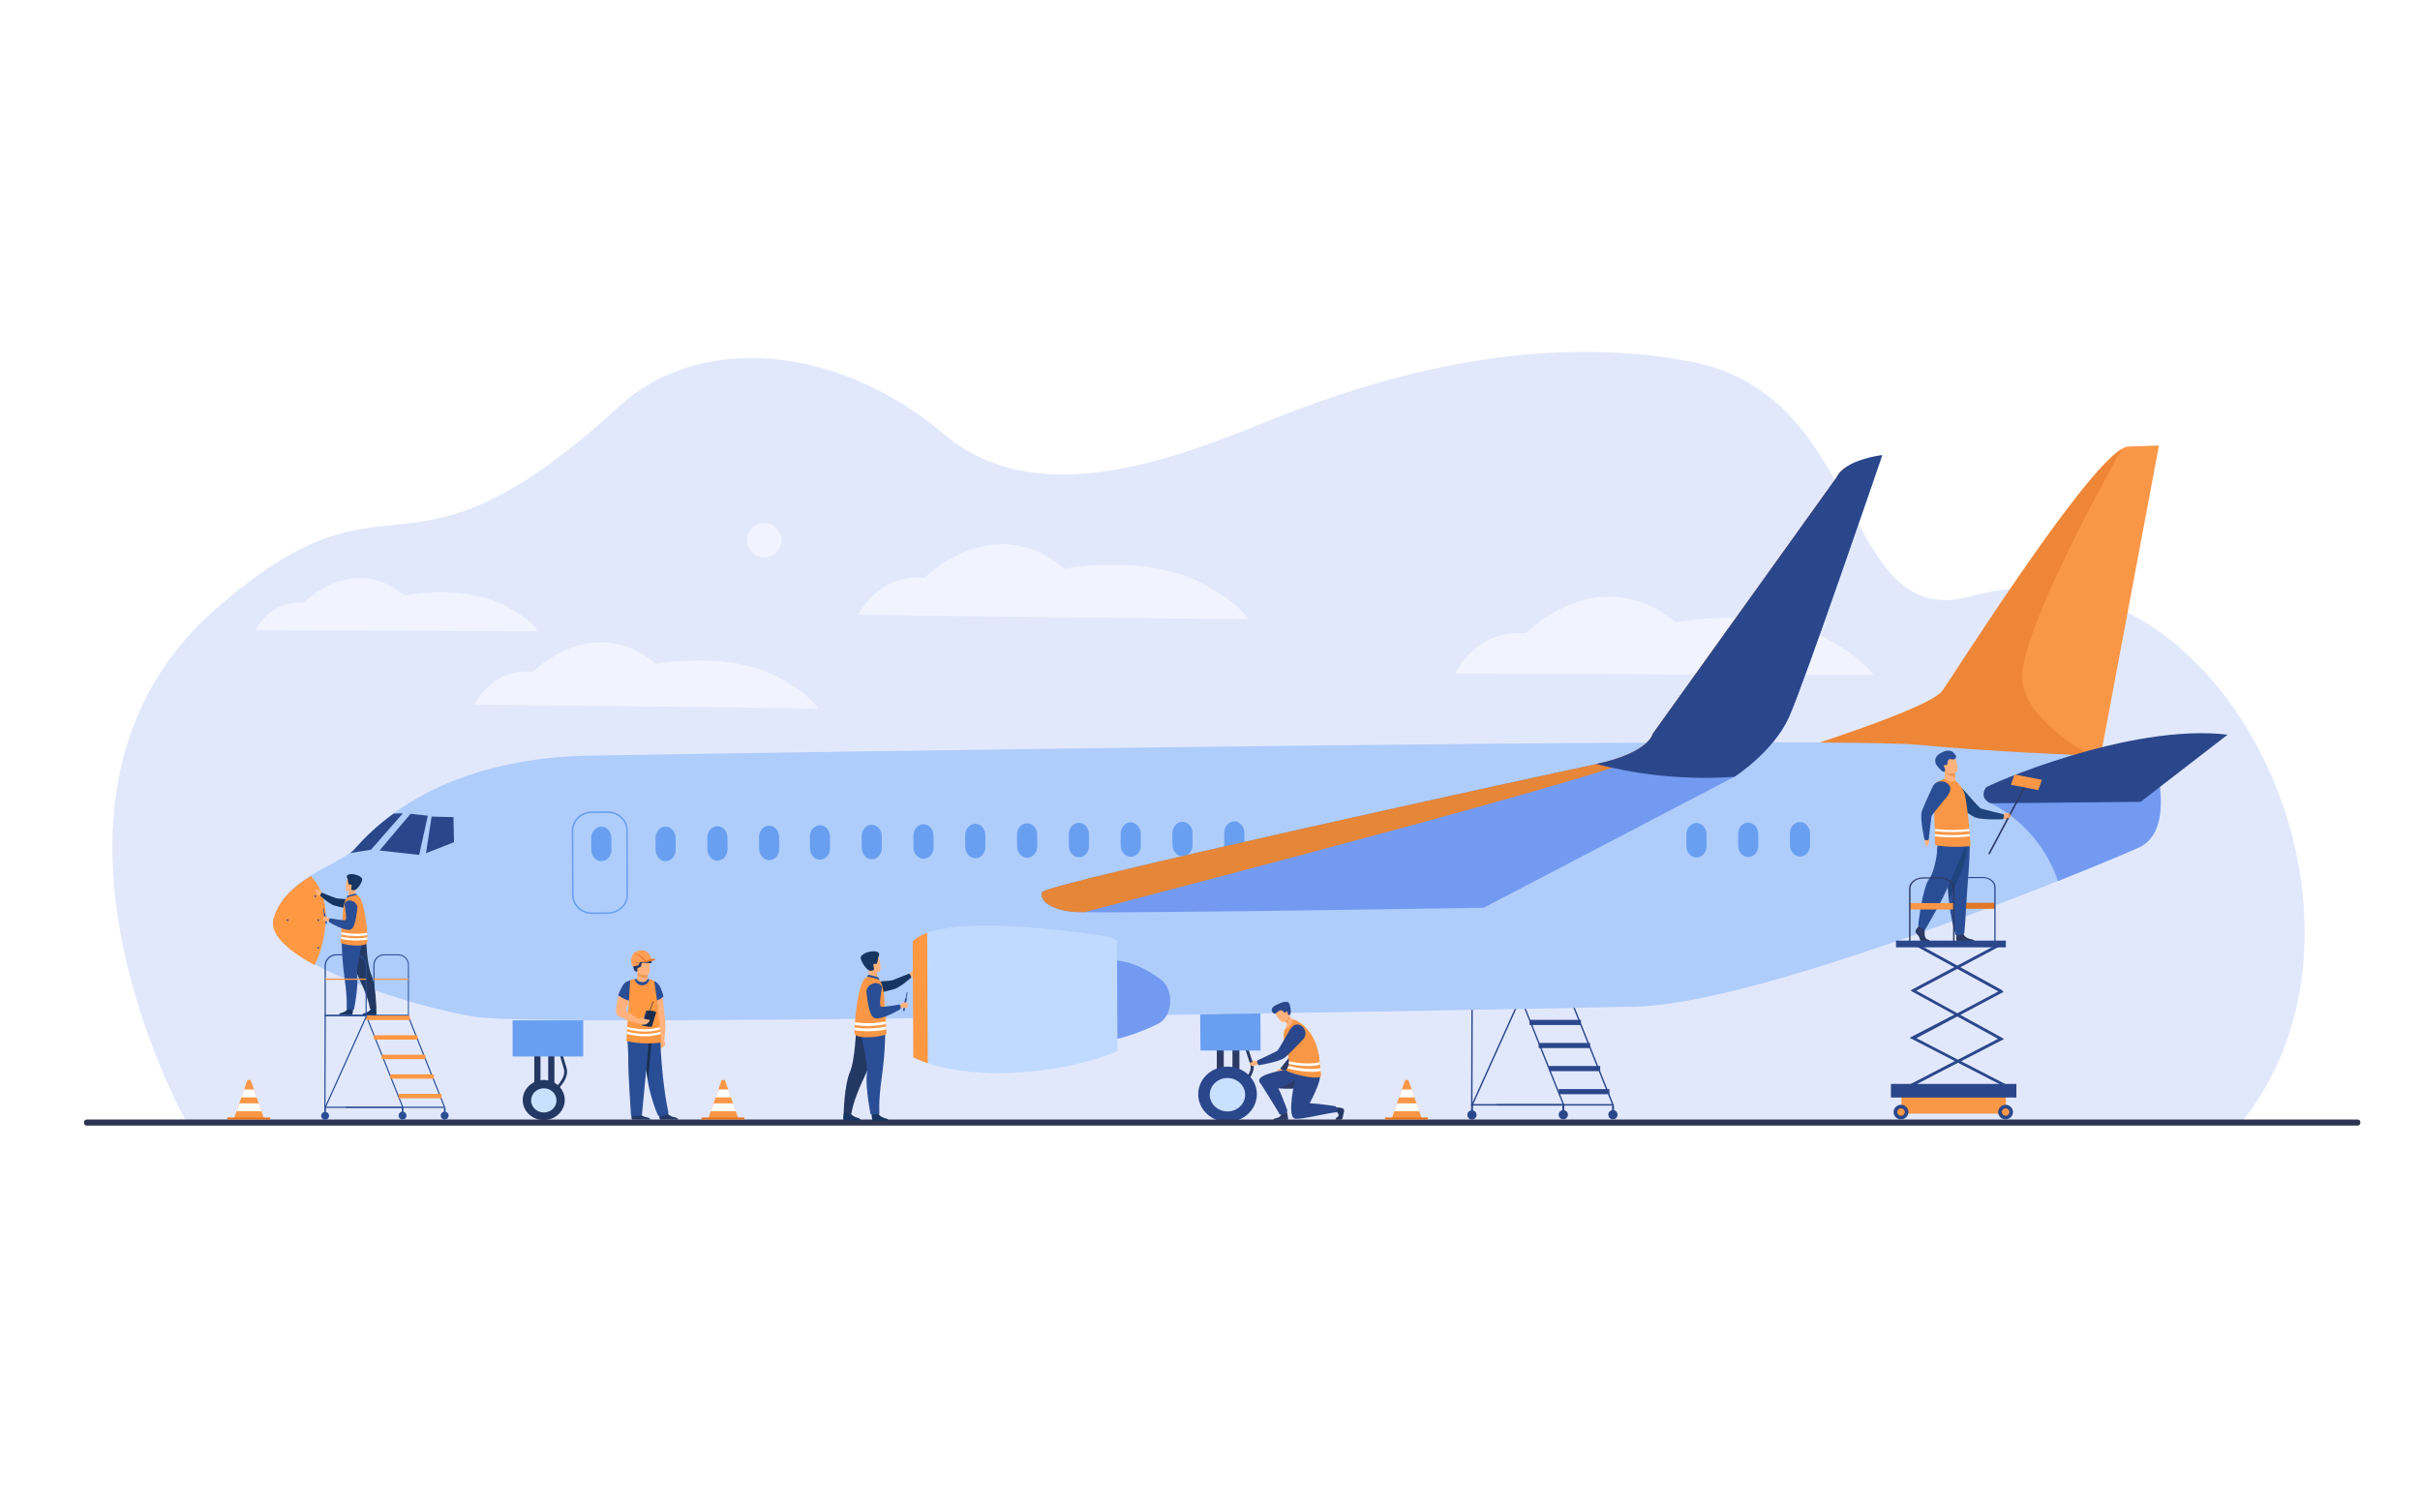 <?xml version="1.0" encoding="utf-8"?>
<!-- Generator: Adobe Illustrator 24.3.2, SVG Export Plug-In . SVG Version: 6.00 Build 0)  -->
<svg version="1.1" id="_x2018_лой_x5F_1" xmlns="http://www.w3.org/2000/svg" xmlns:xlink="http://www.w3.org/1999/xlink"
	 x="0px" y="0px" viewBox="0 0 3200 2000" style="enable-background:new 0 0 3200 2000;" xml:space="preserve">
<style type="text/css">
	.st0{fill:#FFFFFF;}
	.st1{opacity:0.3;fill:#9DB0F4;}
	.st2{fill:#2B478B;}
	.st3{fill:#2C3A64;}
	.st4{fill:#233862;}
	.st5{fill:#699FF0;}
	.st6{fill:#F99746;}
	.st7{opacity:0.5;fill:#E27727;}
	.st8{fill:#AFCDFB;}
	.st9{fill:#739AF0;}
	.st10{opacity:0.5;fill:#FFFFFF;}
	.st11{fill:#CAE0FF;}
	.st12{fill:#E58638;}
	.st13{fill:#FF9843;}
	.st14{fill:#FFB27D;}
	.st15{fill:#2A4E96;}
	.st16{fill:#192E4F;}
	.st17{fill:#ED975D;}
	.st18{fill:#FF9E55;}
	.st19{fill:#E27830;}
	.st20{fill:#E27727;}
	.st21{fill:#1F437C;}
	.st22{fill:#2E3552;}
	.st23{fill:#163560;}
	.st24{fill:#FCA56B;}
	.st25{fill:#C0DAFF;}
	.st26{fill:#E27423;}
</style>
<rect class="st0" width="3200" height="2000"/>
<g>
	<path class="st1" d="M3026.4,1368.8c-3.8,11.5-8.2,22.8-13.1,34c-1,2.2-2,4.4-3,6.6c-12.4,26.7-28.1,52.2-47.4,75.9
		c-0.2,0.3-2713.7,1.6-2713.7,1.6s-0.8,0.5-2-1.6c-21.7-39.8-231.1-442,35.7-677.9c241.3-213.4,242.9-1.5,536.4-270.7
		c103.2-94.7,285.6-83.9,428.8,37.3c129.8,110,326.4,23.3,443.1-23c141.6-56.1,341.6-111.7,545.3-72.7
		c235.5,45.1,195.8,357.9,369.4,310.2c188.8-51.8,349.9,92.6,413.1,276.9c1.2,3.5,2.4,7,3.5,10.5c3.1,9.7,6,19.6,8.5,29.5
		c0.9,3.6,1.8,7.3,2.7,11C3053.4,1200,3053,1288.6,3026.4,1368.8z"/>
	<g>
		<g>
			<path class="st2" d="M2068.9,1461.9h-123.7l0.5-144.7h65.4l0.2,0.6L2068.9,1461.9z M1947.1,1460h119.1l-56.4-141h-62.3
				L1947.1,1460z"/>
		</g>
		<g>
			<polygon class="st2" points="2134.2,1461.9 1978.8,1461.9 1978.8,1460 2131.4,1460 2075,1319 1978.8,1319 1978.8,1317.1 
				2076.3,1317.1 2076.5,1317.7 			"/>
		</g>
		<rect x="2010.4" y="1318.1" class="st2" width="68" height="6.8"/>
		<rect x="2022.5" y="1348.6" class="st2" width="68" height="6.8"/>
		<rect x="2034.6" y="1379.1" class="st2" width="68" height="6.8"/>
		<rect x="2048.1" y="1409.6" class="st2" width="67.9" height="6.8"/>
		<rect x="2061.1" y="1440.1" class="st2" width="67" height="6.8"/>
		<path class="st2" d="M2061.1,1474c0-3.4,2.7-6.1,6.1-6.1c3.4,0,6.1,2.7,6.1,6.1c0,3.4-2.7,6.1-6.1,6.1
			C2063.8,1480.1,2061.1,1477.4,2061.1,1474z"/>
		<g>
			
				<rect x="1900" y="1388.6" transform="matrix(0.411 -0.912 0.912 0.411 -101.232 2622.355)" class="st2" width="156.6" height="1.9"/>
		</g>
		<rect x="2065.9" y="1460.1" class="st2" width="2.6" height="8.6"/>
		<path class="st2" d="M1940.3,1474.3c0-3.4,2.7-6.1,6.1-6.1c3.4,0,6.1,2.7,6.1,6.1c0,3.4-2.7,6.1-6.1,6.1
			C1943.1,1480.4,1940.3,1477.7,1940.3,1474.3z"/>
		<rect x="1945.2" y="1460.4" class="st2" width="2.6" height="8.6"/>
		<path class="st2" d="M2126.7,1474c0-3.4,2.7-6.1,6.1-6.1c3.4,0,6.1,2.7,6.1,6.1c0,3.4-2.7,6.1-6.1,6.1
			C2129.5,1480.1,2126.7,1477.4,2126.7,1474z"/>
		<rect x="2131.6" y="1461.8" class="st2" width="2.6" height="6.9"/>
	</g>
	<rect x="1609" y="1386" class="st3" width="9.2" height="50.8"/>
	<rect x="1629.7" y="1386" class="st3" width="9.2" height="50.8"/>
	<g>
		<path class="st3" d="M1640.2,1438.4l-2.4-3.2c0.2-0.2,19.9-15.2,15.3-28.2c-5.1-14.4-9.2-30-9.3-30.1l3.9-1
			c0,0.2,4.1,15.6,9.2,29.8C1662.4,1421.4,1641.1,1437.7,1640.2,1438.4z"/>
	</g>
	<g>
		<path class="st4" d="M734.3,1443.5l-2.4-2.8c0.2-0.1,17.7-14.9,13.6-27.7c-4.5-14.1-8.2-29.2-8.2-29.4l3.6-0.9
			c0,0.1,3.7,15.2,8.2,29.1C753.9,1427,735.1,1442.9,734.3,1443.5z"/>
	</g>
	<polygon class="st5" points="1666.9,1389.1 1587.4,1389.1 1587,1340.8 1666.7,1339.2 	"/>
	<path class="st6" d="M2854.8,589.1l-77.8,414.5l-3.7-0.1l-402.4-10.2c0,0,180.6-56,197.6-79.9c16-22.6,183.7-288.1,237.1-319.8
		c3.3-1.9,6.1-3,8.5-3.1C2854.8,589.1,2854.8,589.1,2854.8,589.1z"/>
	<path class="st7" d="M2773.3,1003.5l-402.4-10.2c0,0,180.6-56,197.6-79.9c16-22.6,183.7-288.1,237.1-319.8
		c-42.7,76.7-140.9,260.6-131.2,310.4C2683.6,951.4,2743.6,988,2773.3,1003.5z"/>
	<path class="st8" d="M2842.2,1110.5c-0.5,0.5-1,1-1.5,1.5c-1,1-2.1,2-3.2,2.9c0,0,0,0,0,0v0c-0.6,0.5-1.1,0.9-1.7,1.3
		c-0.6,0.4-1.2,0.9-1.8,1.3c0,0,0,0,0,0v0c-0.6,0.4-1.3,0.8-1.9,1.2c-0.7,0.4-1.3,0.7-2,1.1c0,0,0,0,0,0v0c-0.7,0.3-1.4,0.7-2.1,1h0
		v0c-0.2,0.1-0.4,0.2-0.6,0.3h0v0c-0.2,0.1-0.4,0.2-0.7,0.3c0,0,0,0,0,0v0c-0.2,0.1-0.5,0.2-0.7,0.3c0,0,0,0,0,0v0
		c-0.2,0.1-0.5,0.2-0.7,0.3c0,0,0,0,0,0v0c-0.3,0.1-0.5,0.2-0.8,0.3h0v0c-0.3,0.1-0.5,0.2-0.8,0.3c0,0,0,0,0,0v0
		c-0.3,0.1-0.6,0.2-0.9,0.4s-0.6,0.3-0.9,0.4h0v0c-0.3,0.1-0.6,0.3-0.9,0.4s-0.6,0.3-1,0.4c-0.7,0.3-1.3,0.6-2,0.9c0,0,0,0,0,0v0
		c-0.3,0.1-0.7,0.3-1.1,0.5h0v0c-0.4,0.2-0.7,0.3-1.1,0.5c-0.3,0.1-0.5,0.2-0.8,0.3c-2.9,1.3-6.2,2.6-9.7,4.2
		c-0.7,0.3-1.3,0.6-2,0.9c-9.3,3.9-20.7,8.7-33.7,14c-1.3,0.5-2.7,1.1-4.1,1.7c-2.3,0.9-4.6,1.9-7,2.9c-0.5,0.2-1,0.4-1.5,0.6
		c-0.7,0.3-1.5,0.6-2.2,0.9c-0.7,0.3-1.5,0.6-2.2,0.9c-0.7,0.3-1.5,0.6-2.2,0.9c-0.7,0.3-1.5,0.6-2.3,0.9c-0.8,0.3-1.5,0.6-2.3,0.9
		c-0.8,0.3-1.5,0.6-2.3,0.9s-1.6,0.6-2.3,0.9c0,0,0,0,0,0c-0.8,0.3-1.6,0.6-2.4,0.9c-0.6,0.2-1.1,0.5-1.7,0.7
		c-0.2,0.1-0.5,0.2-0.7,0.3c0,0,0,0,0,0c-0.8,0.3-1.6,0.6-2.4,1c-4.1,1.6-8.2,3.3-12.4,5c-2.4,1-4.9,1.9-7.4,2.9
		c-2.1,0.8-4.3,1.7-6.5,2.6c-1.6,0.6-3.3,1.3-4.9,1.9c-6.4,2.5-13,5.1-19.8,7.7c-1.4,0.5-2.7,1.1-4.1,1.6c-2.3,0.9-4.7,1.8-7.1,2.7
		c-2.2,0.8-4.3,1.7-6.5,2.5c-2.4,0.9-4.8,1.9-7.3,2.8c-81,31.1-179.4,66.6-271.1,94.4c-3.2,1-6.4,1.9-9.6,2.9
		c-1.6,0.5-3.2,1-4.8,1.4c-3.2,1-6.4,1.9-9.5,2.8c-9.5,2.8-18.9,5.4-28.2,8c-3.1,0.9-6.2,1.7-9.2,2.5c-1.5,0.4-3.1,0.8-4.6,1.2
		c-3,0.8-6.1,1.6-9.1,2.4s-6,1.6-9,2.3c-3,0.8-5.9,1.5-8.9,2.2c-2.9,0.7-5.9,1.4-8.8,2.1c-2.9,0.7-5.8,1.4-8.7,2.1
		c-2.9,0.7-5.7,1.3-8.6,1.9c-1.4,0.3-2.8,0.6-4.2,0.9c-5.6,1.2-11.1,2.4-16.6,3.5c-1.4,0.3-2.7,0.6-4.1,0.8c-2.7,0.5-5.3,1-8,1.5
		c-5.3,1-10.4,1.9-15.5,2.7c-3.8,0.6-7.5,1.2-11.2,1.7c-2.5,0.4-4.9,0.7-7.2,1c-3.6,0.5-7.1,0.9-10.5,1.3c-4.6,0.5-9,0.9-13.3,1.2
		c-2.2,0.2-4.3,0.3-6.4,0.4c-1,0.1-2.1,0.1-3.1,0.2c-2.1,0.1-4.1,0.2-6,0.2c-0.7,0-1.4,0-2.2,0.1c-0.2,0-0.4,0-0.5,0
		c-0.5,0-1,0-1.4,0c-1.9,0-3.8,0.1-5.9,0.1c-0.6,0-1.1,0-1.7,0c-0.7,0-1.4,0-2.1,0c-1.1,0-2.2,0.1-3.4,0.1c-0.6,0-1.2,0-1.8,0
		c-0.6,0-1.2,0-1.9,0c-1.3,0-2.5,0.1-3.9,0.1c-1.3,0-2.7,0.1-4,0.1c-0.7,0-1.4,0-2.1,0c-1.7,0-3.5,0.1-5.3,0.1c-0.8,0-1.7,0-2.5,0.1
		c-1.8,0-3.6,0.1-5.5,0.1c-0.8,0-1.6,0-2.4,0.1c-2.3,0-4.6,0.1-7,0.1c-6.7,0.1-13.8,0.3-21.3,0.4c-0.9,0-1.9,0-2.8,0.1
		c-1.9,0-3.8,0.1-5.7,0.1c-2.9,0.1-5.8,0.1-8.8,0.2c-1.2,0-2.4,0-3.6,0.1c-2.8,0.1-5.7,0.1-8.6,0.2c-1,0-2.1,0-3.1,0.1
		c-2,0-4,0.1-6.1,0.1c-2.2,0-4.4,0.1-6.6,0.1c-1.2,0-2.3,0-3.5,0.1c-1.1,0-2.2,0-3.3,0.1c-1.8,0-3.5,0.1-5.3,0.1
		c-10.3,0.2-21.1,0.4-32.3,0.6c-1.6,0-3.2,0.1-4.9,0.1c-2.5,0-5,0.1-7.5,0.1c-5.8,0.1-11.8,0.2-17.8,0.3c-0.5,0-0.9,0-1.4,0
		c-5.2,0.1-10.5,0.2-15.9,0.3c-0.2,0-0.5,0-0.8,0c-32,0.6-66.5,1.2-102.9,1.9c-1.8,0-3.7,0.1-5.5,0.1c-7.4,0.1-14.8,0.3-22.3,0.4
		c-4.7,0.1-9.4,0.2-14.2,0.2c-0.3,0-0.5,0-0.8,0c-5.4,0.1-10.9,0.2-16.4,0.3c-0.7,0-1.4,0-2,0c-9.7,0.2-19.4,0.3-29.3,0.5
		c-2.5,0-5.1,0.1-7.6,0.1c-0.8,0-1.5,0-2.3,0c-8.6,0.1-17.4,0.3-26.1,0.4c-3.8,0.1-7.7,0.1-11.5,0.2c-2.5,0-5.1,0.1-7.7,0.1
		c-5.2,0.1-10.4,0.2-15.6,0.3c-7.8,0.1-15.6,0.3-23.5,0.4c-0.7,0-1.4,0-2.1,0c-3.2,0-6.5,0.1-9.7,0.2c-0.2,0-0.5,0-0.7,0
		c-9.7,0.2-19.4,0.3-29.1,0.5c-0.3,0-0.5,0-0.8,0c-6.7,0.1-13.5,0.2-20.3,0.3c-4.3,0.1-8.7,0.1-13.1,0.2c-2.7,0.1-5.4,0.1-8.1,0.1
		c-11.3,0.2-22.7,0.3-34.1,0.5h-0.3c-18.9,0.3-37.9,0.6-57,0.9c-2.6,0-5.2,0.1-7.8,0.1h-0.6c-8.4,0.1-16.7,0.2-25.1,0.4
		c-2.6,0-5.2,0.1-7.8,0.1c-7.2,0.1-14.4,0.2-21.7,0.3c-14.7,0.2-29.4,0.4-44.1,0.6c-9.3,0.1-18.6,0.3-27.8,0.4
		c-5.8,0.1-11.7,0.1-17.5,0.2c-13.9,0.2-27.7,0.4-41.5,0.5c-0.7,0-1.3,0-2,0c-8.7,0.1-17.3,0.2-26,0.3c-12.3,0.2-24.6,0.3-36.8,0.4
		c-4.9,0.1-9.8,0.1-14.7,0.2c-1.5,0-3,0-4.5,0.1c-9.9,0.1-19.7,0.2-29.4,0.3c-1.4,0-2.9,0-4.3,0.1c-6.7,0.1-13.4,0.1-20,0.2
		c-28.2,0.3-55.9,0.6-82.9,0.8c-3.3,0-6.5,0.1-9.8,0.1c-2,0-4,0-5.9,0.1c-2.6,0-5.3,0-7.9,0.1c-5.3,0-10.5,0.1-15.7,0.1
		c-100.8,0.8-190.8,1.1-260.3,0.7c-7.1,0-14-0.1-20.6-0.1c-16.5-0.1-31.6-0.3-45.3-0.6c-38.6-0.7-64.9-1.8-75.5-3.4
		c-57-8.7-153.5-36.8-214.1-69.7c-36.6-19.9-60.1-41.5-54.1-61.8c7.7-25.8,28-42.9,49.3-56c18.5-11.4,37.7-19.9,49.9-28.7
		c0.7-0.5,1.4-1,2.1-1.5c2.3-1.7,4.2-3.5,5.9-5.3c0.3-0.3,0.5-0.6,0.9-1c4.6-5.1,12.2-13.6,23.4-23.7c7.4-6.8,16.4-14.3,27.2-22.1
		c0.1,0,0.1-0.1,0.2-0.1c47-33.9,127.4-72.8,255.2-75.8c0,0,250.3-4.2,562.7-8.4c0,0,0,0,0,0c31.1-0.4,62.9-0.9,95.1-1.3
		c0,0,0,0,0,0c10.7-0.1,21.5-0.3,32.3-0.4h0c16.2-0.2,32.5-0.4,48.9-0.6c0,0,0,0,0,0c27.3-0.3,54.8-0.7,82.4-1
		c5.5-0.1,11.1-0.1,16.6-0.2c11-0.1,22.1-0.3,33.1-0.4c22.1-0.3,44.3-0.5,66.4-0.8c11-0.1,22-0.2,33-0.4
		c153-1.7,302.6-3.1,430.3-3.7c0,0,0,0,0,0c5,0,10-0.1,14.9-0.1c55.7-0.3,106.9-0.4,152.1-0.3c21.6,0,41.9,0.1,60.6,0.2
		c67.6,0.4,114.9,1.4,133.5,3.2c48.2,4.6,102,8.1,151,10.6c4,0.2,8.1,0.4,12,0.6c0.2,0,0.4,0,0.6,0c6.1,0.3,12.1,0.6,17.9,0.9
		c0.2,0,0.4,0,0.5,0c6.8,0.3,13.4,0.6,19.9,0.9c9.5,0.4,18.5,0.8,27.1,1.1c3.7,0.1,7.3,0.3,10.9,0.4c42.3,1.6,70.4,2.2,70.4,2.2
		s0.2,0.7,0.6,2.1c0,0.1,0.1,0.2,0.1,0.4c0.1,0.4,0.2,0.8,0.3,1.2c0.2,0.9,0.5,1.9,0.8,3.1c0.4,1.5,0.9,3.3,1.3,5.3c0,0,0,0,0,0
		c0.1,0.5,0.2,1,0.3,1.5v0c0.4,1.7,0.8,3.4,1.2,5.3c0.3,1.3,0.6,2.7,0.8,4.1c0.1,0.8,0.3,1.6,0.4,2.4c0.2,0.9,0.3,1.8,0.5,2.7
		c0.2,1.3,0.4,2.6,0.6,3.9c0.1,0.5,0.2,1.1,0.2,1.6c0.1,1,0.3,1.9,0.4,2.9c0.1,0.5,0.1,1,0.2,1.5c0.1,1,0.2,2,0.3,3
		c0.1,0.5,0.1,1,0.2,1.5c0.1,1,0.2,2,0.3,3C2858.4,1070.1,2856.3,1094.9,2842.2,1110.5z"/>
	<path class="st9" d="M2827.9,1120.8c-13.1,6-52.5,22.6-106.6,44.2c-26-76-89.1-102.8-89.1-102.8l219.4-46
		C2858,1043.3,2866.9,1103.2,2827.9,1120.8z"/>
	<g>
		<path class="st5" d="M1632.3,1131.7L1632.3,1131.7c-7.3,0.1-13.3-6.6-13.4-14.8l-0.1-15.8c0-8.2,5.9-14.9,13.2-15l0,0
			c7.3-0.1,13.3,6.6,13.4,14.8l0.1,15.8C1645.5,1124.9,1639.6,1131.6,1632.3,1131.7z"/>
		<path class="st5" d="M1563.8,1132.3L1563.8,1132.3c-7.3,0.1-13.3-6.6-13.4-14.8l-0.1-15.8c0-8.2,5.9-14.9,13.2-15l0,0
			c7.3-0.1,13.3,6.6,13.4,14.8l0.1,15.8C1577,1125.5,1571.1,1132.3,1563.8,1132.3z"/>
		<path class="st5" d="M1495.3,1133L1495.3,1133c-7.3,0.1-13.3-6.6-13.4-14.8l-0.1-15.8c0-8.2,5.9-14.9,13.2-15l0,0
			c7.3-0.1,13.3,6.6,13.4,14.8l0.1,15.8C1508.6,1126.2,1502.6,1132.9,1495.3,1133z"/>
		<path class="st5" d="M1426.8,1133.6L1426.8,1133.6c-7.3,0.1-13.3-6.6-13.4-14.8l-0.1-15.8c0-8.2,5.9-14.9,13.2-15l0,0
			c7.3-0.1,13.3,6.6,13.4,14.8l0.1,15.8C1440.1,1126.8,1434.1,1133.5,1426.8,1133.6z"/>
		<path class="st5" d="M1358.3,1134.2L1358.3,1134.2c-7.3,0.1-13.3-6.6-13.4-14.8l-0.1-15.8c0-8.2,5.9-14.9,13.2-15l0,0
			c7.3-0.1,13.3,6.6,13.4,14.8l0.1,15.8C1371.6,1127.4,1365.6,1134.2,1358.3,1134.2z"/>
		<path class="st5" d="M1289.8,1134.9L1289.8,1134.9c-7.3,0.1-13.3-6.6-13.4-14.8l-0.1-15.8c0-8.2,5.9-14.9,13.2-15l0,0
			c7.3-0.1,13.3,6.6,13.4,14.8l0.1,15.8C1303.1,1128.1,1297.1,1134.8,1289.8,1134.9z"/>
		<path class="st5" d="M1221.3,1135.5L1221.3,1135.5c-7.3,0.1-13.3-6.6-13.4-14.8l-0.1-15.8c0-8.2,5.9-14.9,13.2-15l0,0
			c7.3-0.1,13.3,6.6,13.4,14.8l0.1,15.8C1234.6,1128.7,1228.7,1135.5,1221.3,1135.5z"/>
		<path class="st5" d="M1152.9,1136.2L1152.9,1136.2c-7.3,0.1-13.3-6.6-13.4-14.8l-0.1-15.8c0-8.2,5.9-14.9,13.2-15l0,0
			c7.3-0.1,13.3,6.6,13.4,14.8l0.1,15.8C1166.1,1129.3,1160.2,1136.1,1152.9,1136.2z"/>
		<path class="st5" d="M1084.4,1136.8L1084.4,1136.8c-7.3,0.1-13.3-6.6-13.4-14.8l-0.1-15.8c0-8.2,5.9-14.9,13.2-15l0,0
			c7.3-0.1,13.3,6.6,13.4,14.8l0.1,15.8C1097.6,1130,1091.7,1136.7,1084.4,1136.8z"/>
		<path class="st5" d="M1017.2,1137.4L1017.2,1137.4c-7.3,0.1-13.3-6.6-13.4-14.8l-0.1-15.8c0-8.2,5.9-14.9,13.2-15l0,0
			c7.3-0.1,13.3,6.6,13.4,14.8l0.1,15.8C1030.5,1130.6,1024.5,1137.4,1017.2,1137.4z"/>
		<path class="st5" d="M948.8,1138.1L948.8,1138.1c-7.3,0.1-13.3-6.6-13.4-14.8l-0.1-15.8c0-8.2,5.9-14.9,13.2-15l0,0
			c7.3-0.1,13.3,6.6,13.4,14.8l0.1,15.8C962,1131.2,956.1,1138,948.8,1138.1z"/>
		<path class="st5" d="M880.3,1138.7L880.3,1138.7c-7.3,0.1-13.3-6.6-13.4-14.8l-0.1-15.8c0-8.2,5.9-14.9,13.2-15l0,0
			c7.3-0.1,13.3,6.6,13.4,14.8l0.1,15.8C893.5,1131.9,887.6,1138.6,880.3,1138.7z"/>
		<path class="st5" d="M795.3,1138.7L795.3,1138.7c-7.3,0.1-13.3-6.6-13.4-14.8l-0.1-15.8c0-8.2,5.9-14.9,13.2-15l0,0
			c7.3-0.1,13.3,6.6,13.4,14.8l0.1,15.8C808.6,1131.9,802.6,1138.6,795.3,1138.7z"/>
	</g>
	<g>
		<path class="st5" d="M2380.3,1132.6L2380.3,1132.6c-7.3,0.1-13.3-6.6-13.4-14.8l-0.1-15.8c0-8.2,5.9-14.9,13.2-15l0,0
			c7.3-0.1,13.3,6.6,13.4,14.8l0.1,15.8C2393.6,1125.8,2387.6,1132.6,2380.3,1132.6z"/>
		<path class="st5" d="M2311.8,1133.3L2311.8,1133.3c-7.3,0.1-13.3-6.6-13.4-14.8l-0.1-15.8c0-8.2,5.9-14.9,13.2-15l0,0
			c7.3-0.1,13.3,6.6,13.4,14.8l0.1,15.8C2325.1,1126.5,2319.1,1133.2,2311.8,1133.3z"/>
		<path class="st5" d="M2243.4,1133.9L2243.4,1133.9c-7.3,0.1-13.3-6.6-13.4-14.8l-0.1-15.8c0-8.2,5.9-14.9,13.2-15l0,0
			c7.3-0.1,13.3,6.6,13.4,14.8l0.1,15.8C2256.6,1127.1,2250.7,1133.9,2243.4,1133.9z"/>
	</g>
	<g>
		<path class="st5" d="M782.7,1208.6c-7.1,0-13.8-2.7-18.8-7.7c-4.8-4.7-7.5-11-7.5-17.5l-0.4-84.7c-0.1-14,11.7-25.5,26.3-25.7
			l21.2-0.2c7.3-0.1,14,2.7,19.1,7.7c4.8,4.7,7.5,11,7.5,17.5l0.4,84.7c0.1,14-11.7,25.5-26.3,25.7l-21.2,0.2
			C782.9,1208.6,782.8,1208.6,782.7,1208.6z M803.8,1074.9c-0.1,0-0.2,0-0.2,0l-21.2,0.2c-13.4,0.1-24.3,10.7-24.3,23.6l0.4,84.7
			c0,6,2.5,11.7,6.9,16.1c4.7,4.6,11,7.1,17.6,7.1l21.2-0.2c13.4-0.1,24.3-10.7,24.3-23.6l-0.4-84.7c0-6-2.5-11.7-6.9-16.1
			C816.5,1077.4,810.4,1074.9,803.8,1074.9z"/>
	</g>
	<path class="st2" d="M532.7,1075.5l-42.1,48.1l-27.5,4.4c2.3-1.7,4.2-3.5,5.9-5.3c0.3-0.3,0.5-0.6,0.8-1
		c4.6-5.1,12.2-13.6,23.4-23.7c7.4-6.8,16.4-14.3,27.2-22.1c0.1,0,0.1-0.1,0.2-0.1L532.7,1075.5z"/>
	<polygon class="st2" points="542.9,1076.1 501.9,1124.6 554.3,1130.5 565.7,1078.6 	"/>
	<polygon class="st2" points="570.7,1079.8 563.3,1128.2 600.3,1113.7 599.6,1080.5 	"/>
	<rect x="677.8" y="1349.2" class="st5" width="93.4" height="47.8"/>
	<rect x="706.5" y="1396.8" class="st4" width="8.2" height="45.3"/>
	<path class="st10" d="M1924.1,890.5c0,0,27.2-59.1,93.5-53c0,0,95.3-98.8,198.4-14.6c0,0,108.7-21.9,189.7,16.8
		c54,25.8,71.9,53.2,71.9,53.2L1924.1,890.5z"/>
	<rect x="724.9" y="1396.8" class="st4" width="8.2" height="45.3"/>
	<path class="st4" d="M691.2,1454.6c0-14.6,12.5-26.5,27.8-26.5c15.4,0,27.8,11.9,27.8,26.5c0,14.6-12.5,26.5-27.8,26.5
		C703.7,1481.1,691.2,1469.2,691.2,1454.6z"/>
	<ellipse class="st11" cx="719.1" cy="1455.1" rx="16.8" ry="16"/>
	<g>
		<path class="st2" d="M1584.4,1446.9c0-20.2,17.4-36.5,38.8-36.5c21.4,0,38.8,16.4,38.8,36.5s-17.4,36.5-38.8,36.5
			C1601.7,1483.5,1584.4,1467.1,1584.4,1446.9z"/>
		<path class="st11" d="M1599.7,1447.6c0-12.2,10.5-22.1,23.4-22.1c12.9,0,23.4,9.9,23.4,22.1c0,12.2-10.5,22.1-23.4,22.1
			C1610.2,1469.7,1599.7,1459.8,1599.7,1447.6z"/>
	</g>
	<path class="st9" d="M1531.8,1353.5c19.2-9.7,21.1-44.9,3.2-58.3c-17.9-13.3-41.9-26.1-67.5-25.5c-52.6,1.2-21.2,105.5-3.7,106.1
		C1474.1,1376.2,1506.2,1366.5,1531.8,1353.5z"/>
	<path class="st2" d="M2625.8,1041.5c1.8-3,190.1-85.7,319.8-70l-115,88.8l-198.4,1.9C2632.2,1062.2,2616.6,1056.7,2625.8,1041.5z"
		/>
	<g>
		<path class="st9" d="M2488.9,601.9c0,0-102.6,300.1-123.2,346.1c-20.6,46-72.1,79.1-72.1,79.1l-0.3,0.1L1962,1200.3
			c0,0-433.3,7.2-527.9,5.9c0,0,0,0,0,0c-8.6-0.1-14.4-0.3-16.8-0.6c-29-3.3-43.6-15.3-39.1-26.1s658.1-153.5,730.5-168.7
			c0.7-0.2,1.4-0.3,2.1-0.4c70.5-15.2,74.8-40.1,74.8-40.1l242.9-338.8c2.9-6.1,8.2-11,14.5-14.9
			C2461.6,604.8,2488.9,601.9,2488.9,601.9z"/>
		<path class="st12" d="M2442.9,616.5c-64.9,96.1-244.4,361.3-262.1,379.9c-19,20-603.2,172.2-746.7,209.8c0,0,0,0,0,0
			c-8.6-0.1-14.4-0.3-16.8-0.6c-29-3.3-43.6-15.3-39.1-26.1s658.1-153.5,730.5-168.7c72.4-15.2,76.8-40.5,76.8-40.5l242.9-338.8
			C2431.3,625.3,2436.6,620.4,2442.9,616.5z"/>
		<path class="st2" d="M2488.9,601.9c0,0-102.6,300.1-123.2,346.1c-20.6,46-72.1,79.1-72.1,79.1l-0.3,0.1
			c-75.1,5.4-139.9-5.9-182.6-16.9c70.5-15.2,74.8-40.1,74.8-40.1l242.9-338.8c2.9-6.1,8.2-11,14.5-14.9
			C2461.6,604.8,2488.9,601.9,2488.9,601.9z"/>
	</g>
	<path class="st10" d="M338,833.2c0,0,18.4-40,63.2-35.9c0,0,64.5-66.8,134.2-9.8c0,0,73.6-14.8,128.3,11.4
		c36.5,17.5,48.7,36,48.7,36L338,833.2z"/>
	<circle class="st10" cx="1010.5" cy="714.3" r="22.8"/>
	<path class="st10" d="M1134.9,813c0,0,25.8-54.9,87.6-48.8c0,0,89.7-91.6,185.3-12.2c0,0,101.6-19.7,176.9,17
		c50.2,24.5,66.8,50.1,66.8,50.1L1134.9,813z"/>
	<path class="st10" d="M627.4,931.5c0,0,22.7-48.4,77.1-43c0,0,78.9-80.6,163.1-10.7c0,0,89.5-17.3,155.8,15
		c44.2,21.5,58.8,44.1,58.8,44.1L627.4,931.5z"/>
	<path class="st13" d="M430.3,1222.6c-2.3,26.2-9.2,43.7-14.4,53.5c-36.6-19.9-60.1-41.5-54.1-61.8c7.7-25.8,28-42.9,49.3-56
		l0.5,1.1C411.6,1159.4,434.1,1178.7,430.3,1222.6z"/>
	<g id="P297LW_1_">
		<path class="st14" d="M859.6,1307c0,0,2.9,16.7,6.1,34.2c3.5,19,7.3,38.8,8,39.1c1.4,0.5,3.5-2.3,4.4-4.6
			c0.8-1.9,2.3-16.2,1.5-26.1c-0.2-2.4-0.4-4.4-0.7-5.6c-1.3-6.3-1.5-28.4-5.6-31.9C869.2,1308.6,859.6,1307,859.6,1307z"/>
		<path class="st14" d="M878.7,1372.9c0,0-0.7,2.7,0.3,5.4s1.3,3.4-0.7,4.9c-1.9,1.5-4,3.6-5.4,3c-1.4-0.6-0.5-12.9-0.5-12.9
			L878.7,1372.9z"/>
		<path class="st4" d="M872.9,1480.5c-1.8-1.1-0.8-9.2-0.8-9.2s8.3-6.6,9.4-1.6c1.1,5.1,7.9,7.4,11.7,8c2.7,0.4,3.5,1.9,3.7,2.8
			H872.9z"/>
		<path class="st4" d="M836,1480.5c-1.8-1.1-0.8-9.2-0.8-9.2s8.3-6.6,9.4-1.6c1.1,5.1,7.9,7.4,11.7,8c2.7,0.4,3.5,1.9,3.7,2.8H836z"
			/>
		<path class="st15" d="M847.5,1386.3c3,12.5,6.7,26.8,8.1,34.8c0.2,0.9,0.3,1.8,0.4,2.5c0.1,0.8,0.2,1.4,0.2,2
			c0.8,15.1,12.7,49.5,14.8,50.3c3.3,1.2,8.5-1.4,11.2-2.3c1.1-0.4,1.9-1.5,1.6-2.6c-5.9-27.1-9.5-65.9-10.3-89
			c-0.4-11.6-0.9-19.9-0.9-19.9s-29-7.7-29.2,2.1C843.4,1367.9,845.2,1376.6,847.5,1386.3z"/>
		<path class="st16" d="M847.5,1386.3c3,12.5,6.7,26.8,8.1,34.8c0.2,0.9,1.1,8.8,1.2,9.6l5.1-57.7l-7.2,0.7L847.5,1386.3z"/>
		<path class="st14" d="M856.4,1293.1l0,1.4c0,0,0.4,4.4-5.1,5.1c-5.5,0.7-9.6-1.7-9.5-5.2c0.5-2.7,1-4.5,1.1-6.7
			c0-0.8,0-1.7-0.2-2.7l10.6-0.2l3.1,0.5L856.4,1293.1z"/>
		<path class="st17" d="M856.4,1284.9l0,7.7c-1.1,0.5-2.4,0.8-3.8,0.8c-4.9,0-8-3.6-9.7-6.2c0-0.8,0-1.7-0.2-2.7l10.6-0.2
			L856.4,1284.9z"/>
		<path class="st15" d="M859,1367.5l-10.2,107c0,0-7.6,2.5-14.4,0.6c0,0-4-58.5-3.6-72.8c0.4-14.3-3.2-38.3,0.8-40.9
			C835.5,1358.7,859,1367.5,859,1367.5z"/>
		<path class="st14" d="M857,1288.7c0,0-13.6,2.7-15.2-5.7c-1.6-8.5-4.4-13.8,4.2-16c8.6-2.1,10.9,0.8,12.1,3.5
			C859.4,1273.2,860.5,1287.7,857,1288.7z"/>
		<path class="st4" d="M842.5,1284.8c0,0-4.7,1.1-5.2-7.5c-0.2-3.3-1-14.9,8.5-14.5c9.5,0.4,13.8,5.9,14.6,6.9
			c6.5,7.3-9.2,1.9-11.3,3.6c-2.1,1.7-0.1,4.5-2.5,5.5c-2.4,1-4.3,1-3.9,3.2C843.1,1284,842.5,1284.8,842.5,1284.8z"/>
		<path class="st18" d="M861.7,1269.8c0,0-5.1,1.8-6.8,1.9c-0.5,0-8.4,0.6-8.4,0.6l-11.5,2c0,0-2.2-8.5,3.4-13.9l0,0
			c0.1-0.1,0.3-0.3,0.4-0.4c1.5-1.3,3.5-2.4,6.2-3.1C858.8,1253.5,861.6,1269.3,861.7,1269.8z"/>
		<g>
			<path class="st19" d="M855,1271.5l-2.2,0.3c-1.7-2.2-8-10-14.6-11.2c0-0.1,0.1-0.1,0.1-0.1l0,0c0.1-0.1,0.2-0.2,0.4-0.4
				c0,0,0,0,0.1,0C847.3,1262.1,853.6,1269.5,855,1271.5z"/>
		</g>
		<path class="st18" d="M846.5,1272.3c0,0-1.5,1.7-1.9,3.3c-0.4,1.6-7.8,2.6-8.3,1.7c-0.5-0.8-1.3-3-1.3-3L846.5,1272.3z"/>
		<path class="st19" d="M846.5,1272.3c0,0,13.7,0.3,20-3c0.5-0.3,0.4-1-0.1-1.1c-0.9-0.2-2.5-0.5-5.2-0.6
			C861.1,1267.6,856.2,1271.6,846.5,1272.3z"/>
		<path class="st15" d="M817.4,1316c0,0,5.2-13.8,9.2-16.7c2.3-1.7,7-3.1,10.6-3.9c1.1-0.3,2.1-0.5,2.9-0.6c1-0.2,1.7-0.3,1.7-0.3
			l0,0v0h0c0.3,1,1,1.9,1.9,2.5c1.8,1.1,4.6,1.8,7,1.6c3.4-0.2,5.6-2.8,5.6-4.2l0,0v0c0,0,0.3,0.1,0.8,0.2c0.7,0.2,1.9,0.6,3.3,1.1
			c4.2,1.6,8.3,2.5,11.1,6.9c4.1,6.6,5.8,15.2,5.8,15.2s-3.8,3.3-7.8,4.8c-0.2,0.1-0.4,0-0.6,0c0.3,36.1,1.9,41.6,1.1,41.6
			c0,0-4.3,4.8-15.7,4.6c-4.4,0-8.3-0.4-11.6-0.9c-9.1-1.4-11.7-3.2-11.7-4.2c0-0.9,0.5-23.7,0.6-24.9c0.5-5.7,0.7-6.8,0.2-15.4
			C823.4,1321.4,817.4,1316,817.4,1316z"/>
		<path class="st13" d="M874.7,1378.4c0,0-5.3,0.9-13.5,1.2c-1.4,0.1-3,0.1-4.6,0.1c-3.6,0-7.6-0.1-11.9-0.5c-1.5-0.1-3-0.3-4.6-0.5
			c-3.9-0.5-7.9-1.2-11.9-2.2l0.6-9.3l0.2-3.1l0.2-3.1l0.2-3.1l2.5-38.1l1.4-23.7l5.2-1.3l0.4,0.5l2.2,3.4c0.7,1,1.6,1.9,2.5,2.5
			c3.6,2.5,8.6,2.2,11.9-0.7c1.1-0.9,2-2.2,2.6-3.6l0.8-2l0.9,0.3l5.2,1.9l3.8,25.3l3.7,35.6l0.3,3l0.3,3l0.3,3L874.7,1378.4z"/>
		<path class="st14" d="M846.8,1346.9c0,0,1.9-1.5,3.4-1.7c1.5-0.2,3.9-1.1,3.5-0.3c-0.4,0.9-3.1,2.2-3.1,2.2L846.8,1346.9z"/>
		<g>
			<path class="st0" d="M872.9,1361.2c-6.8,2.2-13.8,2.9-20,2.9c-2.9,0-5.6-0.2-8.1-0.4c-6.6-0.6-12.1-1.8-15.6-2.7l0.2-3.1
				c7.4,2,26.4,5.8,43.1,0.2L872.9,1361.2z"/>
		</g>
		<g>
			<path class="st0" d="M873.5,1367.2c-7,2.4-14.2,3.1-20.6,3.1c-2.9,0-5.6-0.2-8.1-0.4c-6.8-0.6-12.5-1.9-16-2.8l0.2-3.1
				c7.2,1.9,27,6.1,44.2,0.1L873.5,1367.2z"/>
		</g>
		<path class="st14" d="M815.7,1342.4c0,0,15.9,9,28.5,11.1c0,0,2.5-3.3,1.7-4.7c-0.6-1.1-18.4-12.5-18.5-12.9
			c-0.2-0.9,2.8-6.3,4.5-12.4c-5.1-1.3-11.8-5.2-13.7-6.8C816,1324.3,812.9,1336.3,815.7,1342.4z"/>
		<g>
			<path class="st4" d="M850.5,1356.5l7.4,0.9c0.8,0.1,1.6-0.4,1.8-1.2l5.1-16.9c0.3-1-0.4-2.1-1.4-2.2l-7.4-0.9
				c-0.8-0.1-1.6,0.4-1.8,1.2l-5.1,16.9C848.7,1355.3,849.4,1356.3,850.5,1356.5z"/>
			<path class="st16" d="M853.1,1356.8l7.4,0.9c0.8,0.1,1.6-0.4,1.8-1.2l5.1-16.9c0.3-1-0.4-2.1-1.4-2.2l-7.4-0.9
				c-0.8-0.1-1.6,0.4-1.8,1.2l-5.1,16.9C851.4,1355.6,852.1,1356.7,853.1,1356.8z"/>
			<path class="st16" d="M858.4,1339.8L858.4,1339.8c0.2,0,0.5-0.1,0.5-0.3l5-14.8c0.1-0.2,0-0.4-0.3-0.4l0,0
				c-0.2,0-0.5,0.1-0.5,0.3l-5,14.8C858,1339.6,858.1,1339.8,858.4,1339.8z"/>
		</g>
		<path class="st14" d="M843.1,1346.6c0,0,1.3,0.8,2.3,0.6c0.8-0.2,1.5-0.3,2.4-0.9c0.9-0.6,3,0.2,3.7,0.6c1.7,1.2,7.6,1.1,7.6,2.3
			s-2.5,4.4-5.6,5.4c-3.1,1-9.1-1-9.1-1L843.1,1346.6z"/>
	</g>
	<g>
		<path class="st14" d="M1694.3,1413.3c0,0-4.6,0.7-5.7,1.9c-1.1,1.2-1.7,2.1-1.1,2.7c0.7,0.5,10.9-2.1,10.9-2.1L1694.3,1413.3z"/>
		<path class="st3" d="M1705.5,1397l-12.5,15.9c0,0,1.1,2.1,4.6,2.5c3.5,0.4,10.9-1.9,10.9-2.5S1705.5,1397,1705.5,1397z"/>
		<path class="st2" d="M1666,1431.5c3.6,4.2,11.3,6.9,26,7.6c1.2,0.1,2.4,0.1,3.6,0.1c1.2,0,2.5,0.1,3.7,0.1c4,0.1,8,0,11.8-0.1
			c3.7-0.1,7.2-0.3,10.4-0.6c6.2-0.5,11.2-1.3,13.7-2.1c0.8-0.3,1.3-0.5,1.6-0.8c0.3-0.2,0.5-0.5,0.6-0.8c0.9-1.7,0.4-4.6-0.7-7.7
			c-1.6-4.5-4.6-9.7-6.7-12.9c-0.4-0.6-0.8-1.2-1.1-1.7c-0.6-0.9-1-1.5-1-1.5s-6.9,0.6-16.3,1.9c-1.9,0.2-4,0.5-6.1,0.8
			c-20.3,2.9-40.5,8-40.5,14.9C1665.2,1429.7,1665.2,1430.5,1666,1431.5z"/>
		<path class="st3" d="M1691.1,1439c1.2,0,6.9,0.3,8.2,0.3c4,0.1,8,0,11.8-0.1l3.6-14.4C1709.1,1432.5,1692.9,1438.5,1691.1,1439z"
			/>
		<path class="st3" d="M1703.1,1480.8h-19.7c0.3-0.7,1.1-1.7,2.9-2c3.1-0.5,8.5-2.2,7.8-6.7c-0.7-4.5,6.8-5.1,6.8-5.1
			S1704.1,1479.1,1703.1,1480.8z"/>
		<path class="st2" d="M1665.7,1430.8c0,0,24.4,38.4,26.4,42.9c0,0,8.3,0.8,10.3-5.2c0,0-14.5-40.5-20.9-43.8
			S1665.7,1430.8,1665.7,1430.8z"/>
		<g>
			<path class="st14" d="M1714.9,1350c0,0-8.4,11.5-15.9,12.1c0,0,0.6-2.9,2-5.4c0.6-1.1,0.6-2.5,0-3.6c-0.1-0.2-0.3-0.5-0.4-0.7
				c-1.5-2.6-2.1-4.2-2.1-4.2l3.4-6.2l0.7-3.3c0.6,1.6,1.3,3,2,4.2C1708.6,1349.1,1714.9,1350,1714.9,1350z"/>
			<path class="st17" d="M1705,1342.9c0,0,1.2,5.8-4.4,9.6c-1.5-2.6-2.1-4.2-2.1-4.2l3.4-6.2C1704.7,1341.7,1705,1342.9,1705,1342.9
				z"/>
			<path class="st14" d="M1697.4,1351.8c0,0,10.5-5.7,6.9-12.2c-3.7-6.5-4.8-11.6-11.7-8.2c-6.9,3.4-6.8,6.6-6.1,9.1
				C1687.2,1342.8,1694.6,1353.1,1697.4,1351.8z"/>
			<path class="st2" d="M1704.3,1326.6c0.1-0.2,0.3-0.4,0.8-0.6c0,0-0.5-0.1-1.1,0.1c-0.4-0.7-1.3-1.9-2.8-1.7c0,0,0.8,0.1,1.2,0.9
				c-2.1-1-5.8-0.9-14.4,3.3c-11.4,5.5-4.5,11.6-2.7,11.9s4.7-3.6,7.6-4.5c2.9-0.9,5.1,3.1,6.2,3.3c1.2,0.2,0.4-0.7,1.5-1.8
				c1.1-1.1,2,1,2.2,2.6c0.2,1.6,2.7,2.7,2.7,2.7s0,0,1-2.7s-0.5-11.7-2-13.1C1704.5,1326.8,1704.4,1326.7,1704.3,1326.6z"/>
		</g>
		<path class="st4" d="M1766.9,1468.5c0,0,2.4,3.7,3,4.9c0.6,1.2-0.5,3.8-2.2,4.2c-1.5,0.3-1.7,3-1.7,3h7.2c0.8,0,1.4-0.4,1.7-1.1
			c1-2.2,1.2-5.1,1.4-6.1c0.4-2,1.3-3.7,0.9-5.8c-0.4-2.1-3.9-3.3-10.4-3.2C1759.8,1464.3,1766.9,1468.5,1766.9,1468.5z"/>
		<path class="st6" d="M1746,1423.4c-5.4,5.7-45.2-6.1-41.9-9.2c0.8-0.8,0.6-1.7,0.9-2.9c1.7-5.9-1.6-15.9-3-19.8
			c-0.3-0.9-0.6-1.5-0.6-1.6c-1.3-3.6-2.4-7.4-3.1-11.1c-1.3-7-1.3-13.5,0.5-17.5c0,0,0,0,0-0.1c7.5-2.2,11.6-13.1,11.6-13.1
			s23.6,6.7,32.2,40.4c0,0,0.4,2.1,1,5.4h0c0.2,1,0.3,2.1,0.5,3.2c0.9,6,1.4,13.7,2,19.4c0,0.2,0,0.4,0.1,0.6
			C1746.4,1419.6,1746.9,1422.5,1746,1423.4z"/>
		<path class="st2" d="M1714.7,1417.7c0,0,4,0.5,12,1.1c8.3,0.6,17.1,1.9,18.5,4.7c0.5,0.9,0.1,3.3-0.8,6.5c-2,7.1-7,18.6-12.6,28.8
			c14.5,0.8,34.3,4,34.3,4c3.2,3.7,1.9,7.9,1.9,7.9c-1,0-4.2,0.4-8.4,1.1c-15.4,2.5-34.2,7.6-45.8,7.6c-2.5,0-4.5-1.8-5.2-4.2v0
			C1703.7,1460.8,1714.7,1417.7,1714.7,1417.7z"/>
		<path class="st6" d="M1746,1423.4c-5.4,5.7-48.5-5.9-45.2-8.9c0.3-0.3,0.9-1,1.4-1.8c0.7-1.1,1.4-2.4,1.6-3.2c0,0,0,0,0-0.1
			c0.2-0.8,0.4-1.7,0.5-2.6c0.1-1.1,0.1-2.2,0.1-3.4c-0.2-4.6-1.4-9.3-2.4-12c-0.3-0.9-0.6-1.5-0.6-1.6l2.1-2.1l7.5-7.5
			c0,0,2.2,2.5,6.4,5.4c5.5,3.8,14.4,8.1,26.2,8.1c0.2,1,0.3,2.1,0.5,3.2c0.3,2.3,0.6,4.7,0.9,7.3c0.1,1.1,0.2,2.3,0.3,3.4
			c0.1,1.7,0.3,3.4,0.4,5c0.1,1.2,0.2,2.4,0.3,3.6c0,0.1,0,0.1,0,0.2c0,0.2,0,0.4,0.1,0.6C1746.4,1419.6,1746.9,1422.5,1746,1423.4z
			"/>
		<path class="st14" d="M1656,1409.8c2.5,0,7-2.2,7.4-2.3c3.5-0.3,0.1-3.8,0.1-3.8s-5.5-1.2-6.4-1.1c-0.3,0-0.8,0.1-1.3,0.3l0.6,1.4
			c0,0-3.8,0.6-3.9,1.6C1652.5,1407,1654.8,1409.8,1656,1409.8z"/>
		<path class="st2" d="M1662.5,1405.4c-0.8-2.4,0.3-3.2,0.3-3.2s24-11.4,26-12.6c2-1.3,15.2-25.3,15.2-25.3s4.9-9.8,11.1-9.6
			c5.4,0.2,8.4,3.5,10.1,7.1c2,4.2,1.2,9.2-2.1,12.6c-7.2,7.6-21.6,22.7-25.4,25c-8.3,5.1-33.3,9.2-33.3,9.2
			S1663.2,1407.3,1662.5,1405.4z"/>
		<g>
			<path class="st0" d="M1745.3,1407.8c-4.8,1.4-10.4,1.9-15.8,1.9c-11.1,0-21.8-2.1-25.2-2.9c0.1-1.1,0.1-2.2,0.1-3.4
				c3.3,0.7,26.1,5.5,40.6,0.9C1745.1,1405.5,1745.2,1406.7,1745.3,1407.8z"/>
		</g>
		<g>
			<path class="st0" d="M1746.1,1416.3c-3.7,0.7-7.7,1-11.8,1c-14.1,0-28.5-3.6-32.1-4.6c0.7-1.1,1.4-2.4,1.6-3.2c0,0,0,0,0-0.1
				c5.8,1.5,26.7,6.3,41.9,3.2C1745.9,1414,1746,1415.2,1746.1,1416.3z"/>
		</g>
	</g>
	<g>
		<rect x="2588.9" y="1193.8" class="st20" width="49" height="7.9"/>
		<g>
			<path class="st2" d="M2638.8,1246.2H2588v-73c0-7.4,7.6-13.5,16.9-13.5h17c9.3,0,16.9,6,16.9,13.5V1246.2z M2589.8,1244.8h47.3
				v-71.6c0-6.7-6.8-12.1-15.2-12.1h-17c-8.4,0-15.2,5.4-15.2,12.1V1244.8z"/>
		</g>
		<g>
			<path class="st17" d="M2655.4,1082.8c-2.1,1.7-4.5,0-7.7-1.1c-3.2-1.1,0.8-4.6,0.8-4.6c0,0,0.1,0,0.3-0.1
				c0.9-0.3,3.9-1.6,6.2-1.9c0.6-0.1,1.2-0.1,1.7,0C2660.4,1075.9,2657.4,1081.2,2655.4,1082.8z"/>
			<path class="st14" d="M2655.4,1077.9l-1.2,1.4l-4.4,0.3c0,0-0.6-1.5-1-2.5c0.9-0.3,4-2.1,7.7-2L2655.4,1077.9z"/>
			<g>
				
					<rect x="2651.6" y="1033.4" transform="matrix(0.883 0.47 -0.47 0.883 821.263 -1119.82)" class="st3" width="2.1" height="101.8"/>
				<polygon class="st6" points="2695.2,1044.8 2659,1037.7 2663.8,1024.1 2700,1031.2 				"/>
			</g>
			<path class="st17" d="M2658.2,1076.2c0,0-2.7,1.2-3.1,2.6c-0.3,1.4-0.2,3.7,0.8,3.5c1-0.2,2.9-2.6,2.8-3.9
				C2658.8,1077.1,2658.2,1076.2,2658.2,1076.2z"/>
			<path class="st15" d="M2571.3,1030.1c0,0-11,5.2-12.9,7.8c-1.9,2.6,7.3,4.8,7.3,4.8l7.4-5.9L2571.3,1030.1z"/>
			<path class="st14" d="M2648.3,1079.6c0,0,1.1,1.5,2.4,1.5c1.4,0,5.7,0.2,6-0.6c0.4-0.8-2.4-2.9-3.6-2.8
				C2652,1077.7,2649.3,1077.8,2648.3,1079.6z"/>
			<path class="st21" d="M2649.9,1079.8c0.3-2.7-1-3.2-1-3.2s-27.3-6.6-29.6-7.5c-2.3-0.9-21.2-22.9-21.2-22.9s-7.2-9.1-13.6-7.6
				c-5.6,1.3-7.9,5.5-8.9,9.5c-1.1,4.8,0.8,9.8,4.9,12.6c9.1,6.3,27.3,18.8,31.6,20.3c9.7,3.5,36.4,2.3,36.4,2.3
				S2649.6,1081.9,2649.9,1079.8z"/>
			<path class="st3" d="M2611.3,1245l-22.9,0.1c-0.2,0-0.4-0.1-0.5-0.1c-1.5-0.8-1.1-6.6-0.9-8.4c0-0.3,0.1-0.5,0.1-0.5
				s8-6.5,9.2-1.6c0,0.2,0.1,0.3,0.1,0.5v0c1.4,4.6,7.7,6.7,11.3,7.2C2610.4,1242.6,2611.1,1244.2,2611.3,1245z"/>
			<path class="st14" d="M2569.3,1034.5c0,0,7.9,6.7,15.8,2c0,0,1.1-4.7,0.6-7.9c-0.1-0.4-0.1-0.8-0.2-1.2c-0.6-3.7-0.8-5.7-0.8-5.7
				s0,0,0,0c-0.4-0.1-13.8-3.1-13.7-2.7C2572.9,1028.9,2569.3,1034.5,2569.3,1034.5z"/>
			<path class="st17" d="M2572.7,1021.2c1.6,2,6.5,5.7,12.8,6.3c-0.6-3.7-0.8-5.7-0.8-5.7s0,0,0,0
				C2584.4,1021.7,2572.2,1020.6,2572.7,1021.2z"/>
			<path class="st14" d="M2587.3,1020.9c0,0-13.5,5.7-16.9-2.8s-7.4-13.4,1-17.4s11.5-1.4,13.3,1.1
				C2586.6,1004.4,2590.7,1019.2,2587.3,1020.9z"/>
			<path class="st15" d="M2571.3,1020.4c-0.2,0.2-3,1.6-10.7-8.9c-1.2-1.6-2.5-5.4-0.9-9.2c1.5-3.8,5.6-6.6,11.6-8.8
				s10.9-0.2,13,3.1c0.4,0.6,0.8,1.1,1.3,1.6c2.3,2.4,0.3,6.3-3,6c-2.3-0.2-4.3-0.6-5.3-0.1c-2.1,1.1-2.3,4.7-2.3,5.9
				c0,1.2-0.1,2.1-3,1.6c-3-0.5-0.6,4.2,0,5.1C2571.9,1016.7,2572.7,1019.1,2571.3,1020.4z"/>
			<path class="st3" d="M2551.1,1245.4l-8.6,0c-1.8,0-3.8-1.8-4.4-5.1c-0.5-3.3-4.3-5.1-5.1-7.8c-0.8-2.7,3.3-6.6,3.3-6.6l0.7-0.9
				l0.7-0.9l6.9,1.6c0,0,0.2,1.6,0.3,3.7c0.1,1.5,0.1,3.2,0.1,4.8c-0.2,3.6,1.1,7.5,4.3,8.2
				C2552.4,1243,2551.1,1245.4,2551.1,1245.4z"/>
			<path class="st15" d="M2604.6,1112.9c0,0,0.2,15.4-1.1,33.7c-1.8,24.9-4,55.5-4.2,61.3c-0.3,10.1-1.9,26.2-1.9,26.2
				s-3.8,3.8-11.5,2.3c0,0-6.9-23-9-47.3c0-0.4-0.1-0.8-0.1-1.2c-1.9-24.8-5-76.9-5-76.9L2604.6,1112.9z"/>
			<path class="st21" d="M2599.8,1116.1c0,0,2.4,5.5-1.9,23.4c-3.2,13.1-21,49.7-21,49.7c0-0.4-0.1-0.8-0.1-1.2
				c-1.9-24.8-5-76.9-5-76.9L2599.8,1116.1z"/>
			<path class="st15" d="M2601.4,1112c0,0-22.8,58.2-37.1,84.3c-14.4,26-18.8,33.3-18.8,33.3s-8.3-3.3-9.1-5.5
				c0,0,5.3-50.2,14.9-62.4c5.4-6.9,9.8-28.1,10-35.4s1.4-13.2,1.4-13.2L2601.4,1112z"/>
			<path class="st6" d="M2605.6,1118.8c-22.3,2.5-46.9-0.2-46.9-2.1c0-1.7-0.1-5.7-0.2-10.8c0-1-0.1-1.9-0.1-3
				c0-1.2-0.1-2.5-0.1-3.8c0-1-0.1-2-0.1-3c-0.4-14.1-0.9-30.3-1-31.7c-0.4-6.2,3.3-7.2,3.8-12.6c1-10-14.2-13.3,9.9-21.7
				c0.7-0.2,2.7,1.2,6.1,2.7c3.2,1.4,5.8,0.5,8.8-0.3l3.7,3.4c3.1,3,7.4,9.9,8.5,14.1c2.3,9.4,4.5,29.9,6,46.1c0.1,1,0.2,2,0.3,3
				c0.1,1.3,0.2,2.5,0.3,3.8c0.1,1,0.2,2,0.2,3C2605.4,1113.5,2605.7,1118.8,2605.6,1118.8z"/>
			<path class="st14" d="M2545.2,1110.1c0,0-0.4,2.3,0,3.8c0.4,1.5,2.4,5.8,3.1,5.6c2.5-0.8,0.7-5.7,1.5-6.2c0.5-0.3,0.1,2,0.5,2.4
				c0.6,0.6,1.1-1.6,1.2-2.8s-1.5-3.3-1.5-3.3L2545.2,1110.1z"/>
			<path class="st15" d="M2547.8,1111.1c2.3-0.2,2.6-1.3,2.6-1.3s3.1-27.8,3.6-30.2c0.5-2.4,19.2-24.5,19.2-24.5s7.9-8.5,5.3-14.6
				c-2.2-5.3-6.7-7-10.8-7.3c-4.9-0.4-9.7,2.2-11.9,6.6c-4.8,10-14,30.1-14.9,34.6c-1.9,10.1,3.9,36,3.9,36
				S2545.6,1111.3,2547.8,1111.1z"/>
			<g>
				<path class="st0" d="M2604.2,1099.1c-7.9,1-15.6,1.3-22.4,1.3c-10.6,0-19.2-0.8-23.4-1.3c0-1-0.1-2-0.1-3
					c6.4,0.8,25.4,2.6,45.7,0C2604,1097.1,2604.1,1098.1,2604.2,1099.1z"/>
			</g>
			<g>
				<path class="st0" d="M2604.8,1105.8c-8.1,1-16,1.4-23,1.4c-10.5,0-19-0.8-23.3-1.3c0-1-0.1-1.9-0.1-3c6.6,0.8,25.8,2.6,46.1-0.1
					C2604.6,1103.9,2604.7,1104.9,2604.8,1105.8z"/>
			</g>
		</g>
		<rect x="2514.3" y="1449.2" class="st6" width="138.1" height="23.4"/>
		<path class="st2" d="M2503.9,1470.5c0-5.3,4.4-9.6,9.8-9.6s9.8,4.3,9.8,9.6s-4.4,9.6-9.8,9.6S2503.9,1475.9,2503.9,1470.5z"/>
		<path class="st6" d="M2508.7,1470.5c0-2.7,2.2-4.9,5-4.9c2.7,0,5,2.2,5,4.9c0,2.7-2.2,4.9-5,4.9
			C2510.9,1475.4,2508.7,1473.2,2508.7,1470.5z"/>
		<path class="st2" d="M2642.2,1470.5c0-5.3,4.4-9.6,9.8-9.6c5.4,0,9.8,4.3,9.8,9.6s-4.4,9.6-9.8,9.6
			C2646.6,1480.2,2642.2,1475.9,2642.2,1470.5z"/>
		<path class="st6" d="M2647,1470.5c0-2.7,2.2-4.9,5-4.9c2.7,0,5,2.2,5,4.9c0,2.7-2.2,4.9-5,4.9
			C2649.2,1475.4,2647,1473.2,2647,1470.5z"/>
		<rect x="2500.4" y="1433.3" class="st2" width="165.9" height="18"/>
		<path class="st2" d="M2651.9,1433.6l-58.7-30.3l56.9-29.4l-4-2.3l-53.9-29.6l57.2-30.4l-2.9-2.8l-54.3-29.8l57.2-30.4l-1.8-3.3
			l-59.4,31.5l-57.4-31.5l-1.9,3.3l55.3,30.3l-55.3,29.3l-2.5,1.5l2.5,1.7l55.3,30.3l-59.1,30.6l59.9,30.8l-58.5,30.3l1.8,3.4
			l60.8-31.5l61.1,31.5L2651.9,1433.6z M2533.9,1310l54.2-28.8l54.3,29.8l-54.2,28.8L2533.9,1310z M2534.1,1372.8l54-28.7l53.9,29.6
			l-53,27.5L2534.1,1372.8z"/>
		<rect x="2525.3" y="1194.2" class="st6" width="58.2" height="8.4"/>
		<g>
			<path class="st3" d="M2584.5,1246.8h-60.1v-71.9c0-8.1,8.3-14.7,18.4-14.7h23.3c10.1,0,18.4,6.6,18.4,14.7V1246.8z
				 M2526.3,1245.3h56.3v-70.4c0-7.3-7.4-13.2-16.5-13.2h-23.3c-9.1,0-16.5,5.9-16.5,13.2V1245.3z"/>
		</g>
		<rect x="2507.1" y="1243.8" class="st2" width="145.3" height="8.9"/>
	</g>
	<path class="st22" d="M3117.6,1488.4H114.5c-1.9,0-3.4-1.5-3.4-3.4v-1.2c0-1.9,1.5-3.4,3.4-3.4h3003.2c1.9,0,3.4,1.5,3.4,3.4v1.2
		C3121.1,1486.9,3119.5,1488.4,3117.6,1488.4z"/>
	<circle class="st15" cx="416.9" cy="1185.1" r="1.2"/>
	<path class="st15" d="M419.6,1216.7c0-0.7,0.5-1.2,1.2-1.2c0.7,0,1.2,0.5,1.2,1.2s-0.5,1.2-1.2,1.2
		C420.1,1217.9,419.6,1217.4,419.6,1216.7z"/>
	<path class="st15" d="M419.6,1253.3c0-0.7,0.5-1.2,1.2-1.2c0.7,0,1.2,0.5,1.2,1.2s-0.5,1.2-1.2,1.2
		C420.1,1254.5,419.6,1253.9,419.6,1253.3z"/>
	<path class="st15" d="M379.1,1216.7c0-0.7,0.5-1.2,1.2-1.2c0.7,0,1.2,0.5,1.2,1.2s-0.5,1.2-1.2,1.2
		C379.6,1217.9,379.1,1217.4,379.1,1216.7z"/>
	<g>
		<path class="st15" d="M540.8,1343.4h-47.1V1276c0-7.8,6.3-14.1,14.1-14.1h18.8c7.8,0,14.1,6.3,14.1,14.1V1343.4z M495.2,1342h44.2
			v-66c0-7-5.7-12.7-12.7-12.7h-18.8c-7,0-12.7,5.7-12.7,12.7V1342z"/>
	</g>
	<rect x="494.4" y="1293.9" class="st13" width="45.6" height="1.8"/>
	<g>
		<g>
			<path class="st15" d="M533.8,1465h-105l0.4-122.8h55.5l0.2,0.5L533.8,1465z M430.4,1463.4h101.1l-47.8-119.6h-52.8L430.4,1463.4z
				"/>
		</g>
		<g>
			<polygon class="st15" points="589.1,1465 457.3,1465 457.3,1463.4 586.8,1463.4 539,1343.8 457.3,1343.8 457.3,1342.2 
				540,1342.2 540.2,1342.7 			"/>
		</g>
		<rect x="484.2" y="1343" class="st13" width="57.7" height="5.8"/>
		<rect x="494.4" y="1368.9" class="st13" width="57.7" height="5.8"/>
		<rect x="504.7" y="1394.7" class="st13" width="57.7" height="5.8"/>
		<rect x="516.1" y="1420.6" class="st13" width="57.6" height="5.8"/>
		<rect x="527.1" y="1446.5" class="st13" width="56.8" height="5.8"/>
		<path class="st15" d="M527.1,1475.2c0-2.9,2.3-5.2,5.2-5.2c2.9,0,5.2,2.3,5.2,5.2s-2.3,5.2-5.2,5.2
			C529.5,1480.4,527.1,1478.1,527.1,1475.2z"/>
		<g>
			
				<rect x="390.4" y="1402.8" transform="matrix(0.411 -0.912 0.912 0.411 -1010.5 1243.775)" class="st15" width="132.9" height="1.6"/>
		</g>
		<rect x="531.3" y="1463.5" class="st15" width="2.2" height="7.3"/>
		<path class="st15" d="M424.7,1475.5c0-2.9,2.3-5.2,5.2-5.2c2.9,0,5.2,2.3,5.2,5.2s-2.3,5.2-5.2,5.2
			C427,1480.7,424.7,1478.4,424.7,1475.5z"/>
		<rect x="428.8" y="1463.8" class="st15" width="2.2" height="7.3"/>
		<path class="st15" d="M582.8,1475.2c0-2.9,2.3-5.2,5.2-5.2c2.9,0,5.2,2.3,5.2,5.2s-2.3,5.2-5.2,5.2
			C585.2,1480.4,582.8,1478.1,582.8,1475.2z"/>
		<rect x="587" y="1464.9" class="st15" width="2.2" height="5.8"/>
	</g>
	<g>
		
			<rect x="429" y="1207.5" transform="matrix(0.984 -0.179 0.179 0.984 -210.197 96.419)" class="st15" width="1.8" height="14"/>
		
			<rect x="428.2" y="1200.9" transform="matrix(0.984 -0.179 0.179 0.984 -209.13 96.156)" class="st15" width="0.9" height="14"/>
		<path class="st14" d="M426,1182.6c0,0-2-4.1-3.6-5.4c-1.6-1.3-5.9-1-6.1-0.6c-0.5,1,2.2,2.4,2.7,3.3c0.5,0.9-0.2,1.1,1.2,2.7
			c1.2,1.4,4.2,2.7,4.2,2.7L426,1182.6z"/>
		<path class="st23" d="M424.2,1182.1c1-1.6,1.4-1.7,1.4-1.7s17.2,6.9,18.9,7.4c1.6,0.6,26.2,2,26.2,2l7.4,16.3c0,0-32.8-7.5-36.9-9
			c-6.8-2.5-17.8-12.5-17.8-12.5S423.4,1183.4,424.2,1182.1z"/>
		<path class="st14" d="M421.6,1181.5c0,0-1.3-0.5-2.5-1c-0.9-0.4-1.7-1-2-1.1c-0.9-0.3,0.2,2,2,3.3c1.5,1,2.6,1.4,3.2,1.4
			C422.9,1184.1,421.6,1181.5,421.6,1181.5z"/>
		<path class="st23" d="M467,1334.5c0,0-0.4,6-1.5,7.5h-17.3c0.1-0.6,0.6-2.1,2.8-2.5c2.7-0.5,7.3-2.4,9-6
			C461.7,1329.7,467,1334.5,467,1334.5z"/>
		<path class="st23" d="M497.3,1331.9c0,0,1.4,10.4-0.1,10.6c-0.2,0-6.6-0.2-8.8-0.1c-3.1,0.1-8.2,0.1-8.2,0.1
			c-0.6,0-1.1-0.7-0.7-1.2c0.4-0.6,1-1.3,2.3-1.5c2.7-0.5,7.3-2.5,8.8-6.2C492.3,1329.7,497.3,1331.9,497.3,1331.9z"/>
		<path class="st4" d="M458.9,1254c0,0,4.3,15.2,16.8,41.6c12.5,26.4,13.4,38.4,13.4,38.4l8.6-0.4c0,0-0.8-31.4-6.7-44.7
			c-5.9-13.3-7.1-49.8-7.1-49.8L458.9,1254z"/>
		<path class="st15" d="M451.9,1241c0,0-0.3,23.5,3.7,52.4c4.1,28.9,2.7,41.2,2.7,41.2l9.8,0.3c0,0,5.8-28.9,4.2-43.4
			c-1.7-14.5,8-49.6,8-49.6L451.9,1241z"/>
		<path class="st14" d="M471.2,1185.9l-4.6,3.4l-6.6-1.4c0.1-0.6,0.5-3.1,0.9-5.4c0-0.1,0-0.3,0.1-0.4c0.3-1.9,0.6-3.6,0.6-3.6
			l6.2-3.1l2.3-1.2c0,0-0.2,2.1-0.2,2.5C469.5,1182.2,471.2,1185.9,471.2,1185.9z"/>
		<path class="st15" d="M460.4,1184.2c0.1-0.1,9-2.7,10-2.4s1.5,2.2,1.5,2.2l-13.7,3.9C458.2,1187.9,458.5,1184.9,460.4,1184.2z"/>
		<path class="st6" d="M485.8,1242.5c0,1.8-0.1,3.1-0.3,3.9c-1.5,6.9-35.4,3.5-35-0.7c0-0.1,0.1-1.7,0.3-4v0c0.1-0.9,0.1-2,0.2-3
			c0.1-0.9,0.1-1.8,0.2-2.8c0.1-1,0.1-2.1,0.2-3.1c0.3-4.7,0.6-9,0.6-9.2c0.6-5.8,1.1-11.6,1.2-15.3c0-3.2,0.5-6.6,1.1-9.6
			c0.6-2.8,1.2-5.3,1.8-7.3c0.4-1.4,1.2-2.6,2.2-3.6c0.7-0.7,1.6-1.2,2.5-1.6c0.3-0.1,0.5-0.2,0.8-0.3c3.8-1.1,9-2.5,10.5-2
			c3.9,1.1,6.7,7.9,8.7,16.5c2.3,9.9,4,23.2,4.7,33.1c0.1,1,0.1,2.1,0.2,3c0,1,0.1,1.9,0.1,2.8
			C485.8,1240.6,485.8,1241.6,485.8,1242.5z"/>
		<path class="st24" d="M469.4,1176.8c-1.4,2.6-6.4,4.9-8.6,5.7c0-0.1,0-0.3,0.1-0.4c0.3-1.9,0.6-3.6,0.6-3.6l6.2-3.1
			C469.2,1175.4,470,1175.7,469.4,1176.8z"/>
		<path class="st14" d="M458.6,1178.1c0,0,11.2,3.5,13.3-3.5c2.1-7,4.9-11.3-2.2-13.8c-7.1-2.5-9.3-0.3-10.5,1.9
			C457.9,1164.9,455.7,1177,458.6,1178.1z"/>
		<path class="st23" d="M459.6,1162c0,0,0.7,8.2,2.4,7.8c1.7-0.4,3.2-0.6,3,1.8c-0.2,2.5-2.6,5.3,2.6,5.7c5.2,0.4,12.7-13,11.2-15.5
			C474.7,1154.6,453.7,1153.1,459.6,1162z"/>
		<path class="st14" d="M436.2,1215c0,0-3.9-2.6-4.6-2.8c-0.7-0.2-3.1-0.5-3.2-0.3c-0.1,0.2-0.4,0.8,0,1c0.4,0.2,0.9,0.1,0.8,0.3
			c-0.2,0.1-1.7-0.6-2.1,0.2c-0.4,0.8-0.7,3.6,1.2,4.4c1.9,0.8,6.4,0.1,6.8,0.2C437.7,1218.7,436.2,1215,436.2,1215z"/>
		<path class="st15" d="M436.1,1214.3c0,0,18.9,3.2,20.5,2.4c2.7-1.3-1-20.4-1-20.4s-0.2-4.3,4.9-5.4c4.4-0.9,8.7,2.4,8.7,2.4
			s3.9,3.5,3.4,7.3c-1.1,8.5-2.8,25.8-8.5,28.4c-7.3,3.4-28.6-9.5-28.6-9.5s-0.7-0.9-0.6-2.5C435,1215.7,436.1,1214.3,436.1,1214.3z
			"/>
		<g>
			<path class="st0" d="M485.6,1236.6c-4.8,0.9-9.6,1.2-14.2,1.2c-8.4,0-15.9-1.1-20.2-2c0.1-1,0.1-2.1,0.2-3.1
				c6.4,1.3,20.5,3.3,34,0.8C485.5,1234.7,485.5,1235.7,485.6,1236.6z"/>
		</g>
		<g>
			<path class="st0" d="M485.8,1242.5c-4.9,0.9-9.7,1.2-14.3,1.2c-8.7,0-16.3-1.2-20.6-2.1v0c0.1-0.9,0.1-2,0.2-3
				c6.3,1.3,20.8,3.5,34.7,0.8C485.8,1240.6,485.8,1241.6,485.8,1242.5z"/>
		</g>
	</g>
	<g>
		
			<rect x="1196.1" y="1320.1" transform="matrix(-0.984 -0.179 0.179 -0.984 2136.681 2850.182)" class="st15" width="2.1" height="16.8"/>
		
			<rect x="1198" y="1312.1" transform="matrix(-0.984 -0.179 0.179 -0.984 2141.136 2834.411)" class="st15" width="1.1" height="16.8"/>
		<path class="st14" d="M1201.9,1290.1c0,0,2.4-5,4.3-6.5c1.9-1.5,7.1-1.2,7.3-0.8c0.6,1.2-4.1,3.1-4.7,4.2c-0.5,1.1,1.7,1,0,2.9
			c-1.5,1.6-5,3.2-5,3.2L1201.9,1290.1z"/>
		<path class="st23" d="M1203.9,1289.5c-1.3-2-1.6-2.1-1.6-2.1s-20.7,8.3-22.7,9c-2,0.7-31.6,2.4-31.6,2.4l-8.9,19.6
			c0,0,39.4-9,44.4-10.8c8.2-3.1,21.4-15,21.4-15S1204.9,1291,1203.9,1289.5z"/>
		<path class="st14" d="M1207,1288.6c0,0,1-1.3,2.1-2.5c0.7-0.9,1.2-2,1.5-2.4c0.8-0.8,1.4,1,0.3,3.3c-1,1.9-2.7,3.5-3.4,3.9
			C1206.9,1291.5,1207,1288.6,1207,1288.6z"/>
		<path class="st23" d="M1152.4,1473c0,0,0.5,7.3,1.8,9h20.8c-0.1-0.7-0.7-2.5-3.3-3c-3.3-0.6-8.8-2.9-10.8-7.2
			C1158.8,1467.2,1152.4,1473,1152.4,1473z"/>
		<path class="st23" d="M1115.5,1472c0,0-1.4,9.1,0.4,9.2c0.2,0,8.6,0,10.8,0.3c3.7,0.6,9.9,0.1,9.9,0.1c0.8,0,1.3-0.8,0.9-1.5
			c-0.4-0.7-1.3-1.5-2.8-1.8c-3.3-0.6-8.7-3-10.6-7.4C1122,1466.3,1115.5,1472,1115.5,1472z"/>
		<path class="st4" d="M1162.2,1376.1c0,0-5.2,18.3-20.2,50.1s-16.1,46.3-16.1,46.3l-10.3-0.5c0,0,1-37.8,8.1-53.9
			c7.1-16,8.5-59.9,8.5-59.9L1162.2,1376.1z"/>
		<path class="st15" d="M1170.6,1360.4c0,0,0.4,28.3-4.5,63.1s-3.2,49.6-3.2,49.6l-11.7,0.4c0,0-7-34.8-5-52.2s-9.6-59.8-9.6-59.8
			L1170.6,1360.4z"/>
		<path class="st14" d="M1147.4,1294.1l5.5,4.1l8-1.7c-0.1-0.7-0.6-3.8-1.1-6.5c0-0.2-0.1-0.3-0.1-0.5c-0.4-2.3-0.8-4.3-0.8-4.3
			l-7.5-3.7l-2.8-1.4c0,0,0.2,2.6,0.2,3C1149.5,1289.6,1147.4,1294.1,1147.4,1294.1z"/>
		<path class="st15" d="M1160.4,1292c-0.2-0.1-10.9-3.2-12.1-2.9c-1.2,0.4-1.9,2.6-1.9,2.6l16.5,4.7
			C1163,1296.5,1162.6,1292.9,1160.4,1292z"/>
		<path class="st6" d="M1129.9,1362.2c0,2.2,0.1,3.8,0.3,4.7c1.8,8.3,42.6,4.2,42.1-0.9c0-0.1-0.1-2-0.3-4.8v0
			c-0.1-1.1-0.1-2.3-0.2-3.7c-0.1-1.1-0.1-2.2-0.2-3.3c-0.1-1.2-0.1-2.5-0.2-3.7c-0.4-5.7-0.7-10.8-0.7-11.1
			c-0.7-7-1.4-13.9-1.4-18.4c0-3.9-0.6-7.9-1.3-11.5c-0.7-3.3-1.5-6.4-2.2-8.7c-0.5-1.7-1.4-3.1-2.6-4.3c-0.9-0.8-1.9-1.5-3-1.9
			c-0.3-0.1-0.6-0.2-0.9-0.3c-4.6-1.3-10.9-3-12.6-2.5c-4.6,1.4-8.1,9.5-10.5,19.9c-2.8,11.9-4.8,28-5.7,39.8
			c-0.1,1.3-0.2,2.5-0.3,3.6c-0.1,1.2-0.1,2.3-0.1,3.4C1129.9,1359.9,1129.9,1361.1,1129.9,1362.2z"/>
		<path class="st24" d="M1149.5,1283.1c1.6,3.1,7.8,5.9,10.3,6.9c0-0.2-0.1-0.3-0.1-0.5c-0.4-2.3-0.8-4.3-0.8-4.3l-7.5-3.7
			C1149.9,1281.4,1148.9,1281.8,1149.5,1283.1z"/>
		<path class="st14" d="M1162.6,1284.7c0,0-13.5,4.2-16-4.2s-5.9-13.6,2.6-16.6c8.5-3,11.1-0.3,12.7,2.3
			S1166.1,1283.4,1162.6,1284.7z"/>
		<path class="st23" d="M1161.4,1265.3c0,0-0.9,9.8-2.9,9.4c-2-0.4-3.9-0.7-3.6,2.2s3.1,6.4-3.1,6.9c-6.3,0.5-15.3-15.6-13.5-18.7
			C1143.2,1256.4,1168.5,1254.6,1161.4,1265.3z"/>
		<path class="st14" d="M1189.6,1329.1c0,0,4.7-3.1,5.5-3.4c0.9-0.3,3.8-0.6,3.9-0.3c0.1,0.2,0.5,0.9,0,1.2s-1.1,0.2-0.9,0.3
			s2.1-0.7,2.5,0.2c0.4,1,0.8,4.3-1.4,5.3s-7.7,0.1-8.1,0.2C1187.7,1333.6,1189.6,1329.1,1189.6,1329.1z"/>
		<path class="st15" d="M1189.6,1328.3c0,0-22.7,3.9-24.7,2.9c-3.2-1.6,1.2-24.6,1.2-24.6s0.2-5.2-5.9-6.5
			c-5.3-1.1-10.4,2.9-10.4,2.9s-4.7,4.2-4.1,8.8c1.3,10.2,3.4,31,10.2,34.2c8.8,4.1,34.4-11.4,34.4-11.4s0.9-1,0.7-3
			C1191,1329.9,1189.6,1328.3,1189.6,1328.3z"/>
		<g>
			<path class="st0" d="M1130.1,1355.2c5.8,1.1,11.6,1.5,17,1.5c10.1,0,19.1-1.4,24.4-2.4c-0.1-1.2-0.1-2.5-0.2-3.7
				c-7.7,1.5-24.7,4-40.9,1C1130.2,1352.8,1130.1,1354,1130.1,1355.2z"/>
		</g>
		<g>
			<path class="st0" d="M1129.9,1362.2c5.8,1.1,11.7,1.5,17.3,1.5c10.4,0,19.6-1.4,24.8-2.5v0c-0.1-1.1-0.1-2.3-0.2-3.7
				c-7.6,1.5-25.1,4.2-41.8,1C1129.9,1359.9,1129.9,1361.1,1129.9,1362.2z"/>
		</g>
	</g>
	<g>
		<path class="st15" d="M484.9,1343.5h-55.7v-66.3c0-8.5,6.9-15.4,15.4-15.4h24.9c8.5,0,15.4,6.9,15.4,15.4V1343.5z M430.8,1341.9
			h52.6v-64.7c0-7.6-6.2-13.8-13.8-13.8h-24.9c-7.6,0-13.8,6.2-13.8,13.8V1341.9z"/>
	</g>
	<rect x="430" y="1293.9" class="st6" width="54.1" height="1.8"/>
	<path class="st25" d="M1476.9,1243.5l0.8,146.3c0,0-53.5,25.3-140.6,28.9c-53.3,2.2-89.8-6-110.1-12.7c-12.8-4.3-19.2-7.9-19.2-7.9
		l-0.8-153.4c4.5-4.6,11-8.3,19.1-11.2c66.8-24.1,239.7,5.2,239.7,5.2L1476.9,1243.5z"/>
	<path class="st13" d="M1226,1233.5l0.9,172.5c-12.8-4.3-19.2-7.9-19.2-7.9l-0.8-153.4C1211.4,1240.1,1218,1236.4,1226,1233.5z"/>
	<g>
		<path class="st6" d="M1880.1,1479.1c0,0-40.2,0.4-39.8,0l3.4-9.8l3.6-10.4l2.8-7.9l3.6-10.4l4.4-12.5h4.2l4.4,12.5l3.6,10.4
			l2.7,7.9l3.6,10.4L1880.1,1479.1z"/>
		<rect x="1831.4" y="1477.7" class="st26" width="56.7" height="2.8"/>
		<polygon class="st0" points="1870.3,1451.1 1850.1,1451.1 1853.8,1440.7 1866.7,1440.7 		"/>
		<polygon class="st0" points="1876.7,1469.4 1843.7,1469.4 1847.4,1459 1873.1,1459 		"/>
	</g>
	<g>
		<path class="st6" d="M349.2,1479.1c0,0-40.2,0.4-39.8,0l3.4-9.8l3.6-10.4l2.8-7.9l3.6-10.4l4.4-12.5h4.2l4.4,12.5l3.6,10.4
			l2.7,7.9l3.6,10.4L349.2,1479.1z"/>
		<rect x="300.5" y="1477.7" class="st26" width="56.7" height="2.8"/>
		<polygon class="st0" points="339.4,1451.1 319.2,1451.1 322.9,1440.7 335.8,1440.7 		"/>
		<polygon class="st0" points="345.8,1469.4 312.8,1469.4 316.5,1459 342.1,1459 		"/>
	</g>
	<g>
		<path class="st6" d="M976.3,1479.1c0,0-40.2,0.4-39.8,0l3.4-9.8l3.6-10.4l2.8-7.9l3.6-10.4l4.4-12.5h4.2l4.4,12.5l3.6,10.4
			l2.7,7.9l3.6,10.4L976.3,1479.1z"/>
		<rect x="927.6" y="1477.7" class="st26" width="56.7" height="2.8"/>
		<polygon class="st0" points="966.5,1451.1 946.3,1451.1 950,1440.7 962.9,1440.7 		"/>
		<polygon class="st0" points="972.9,1469.4 939.9,1469.4 943.6,1459 969.3,1459 		"/>
	</g>
</g>
</svg>
